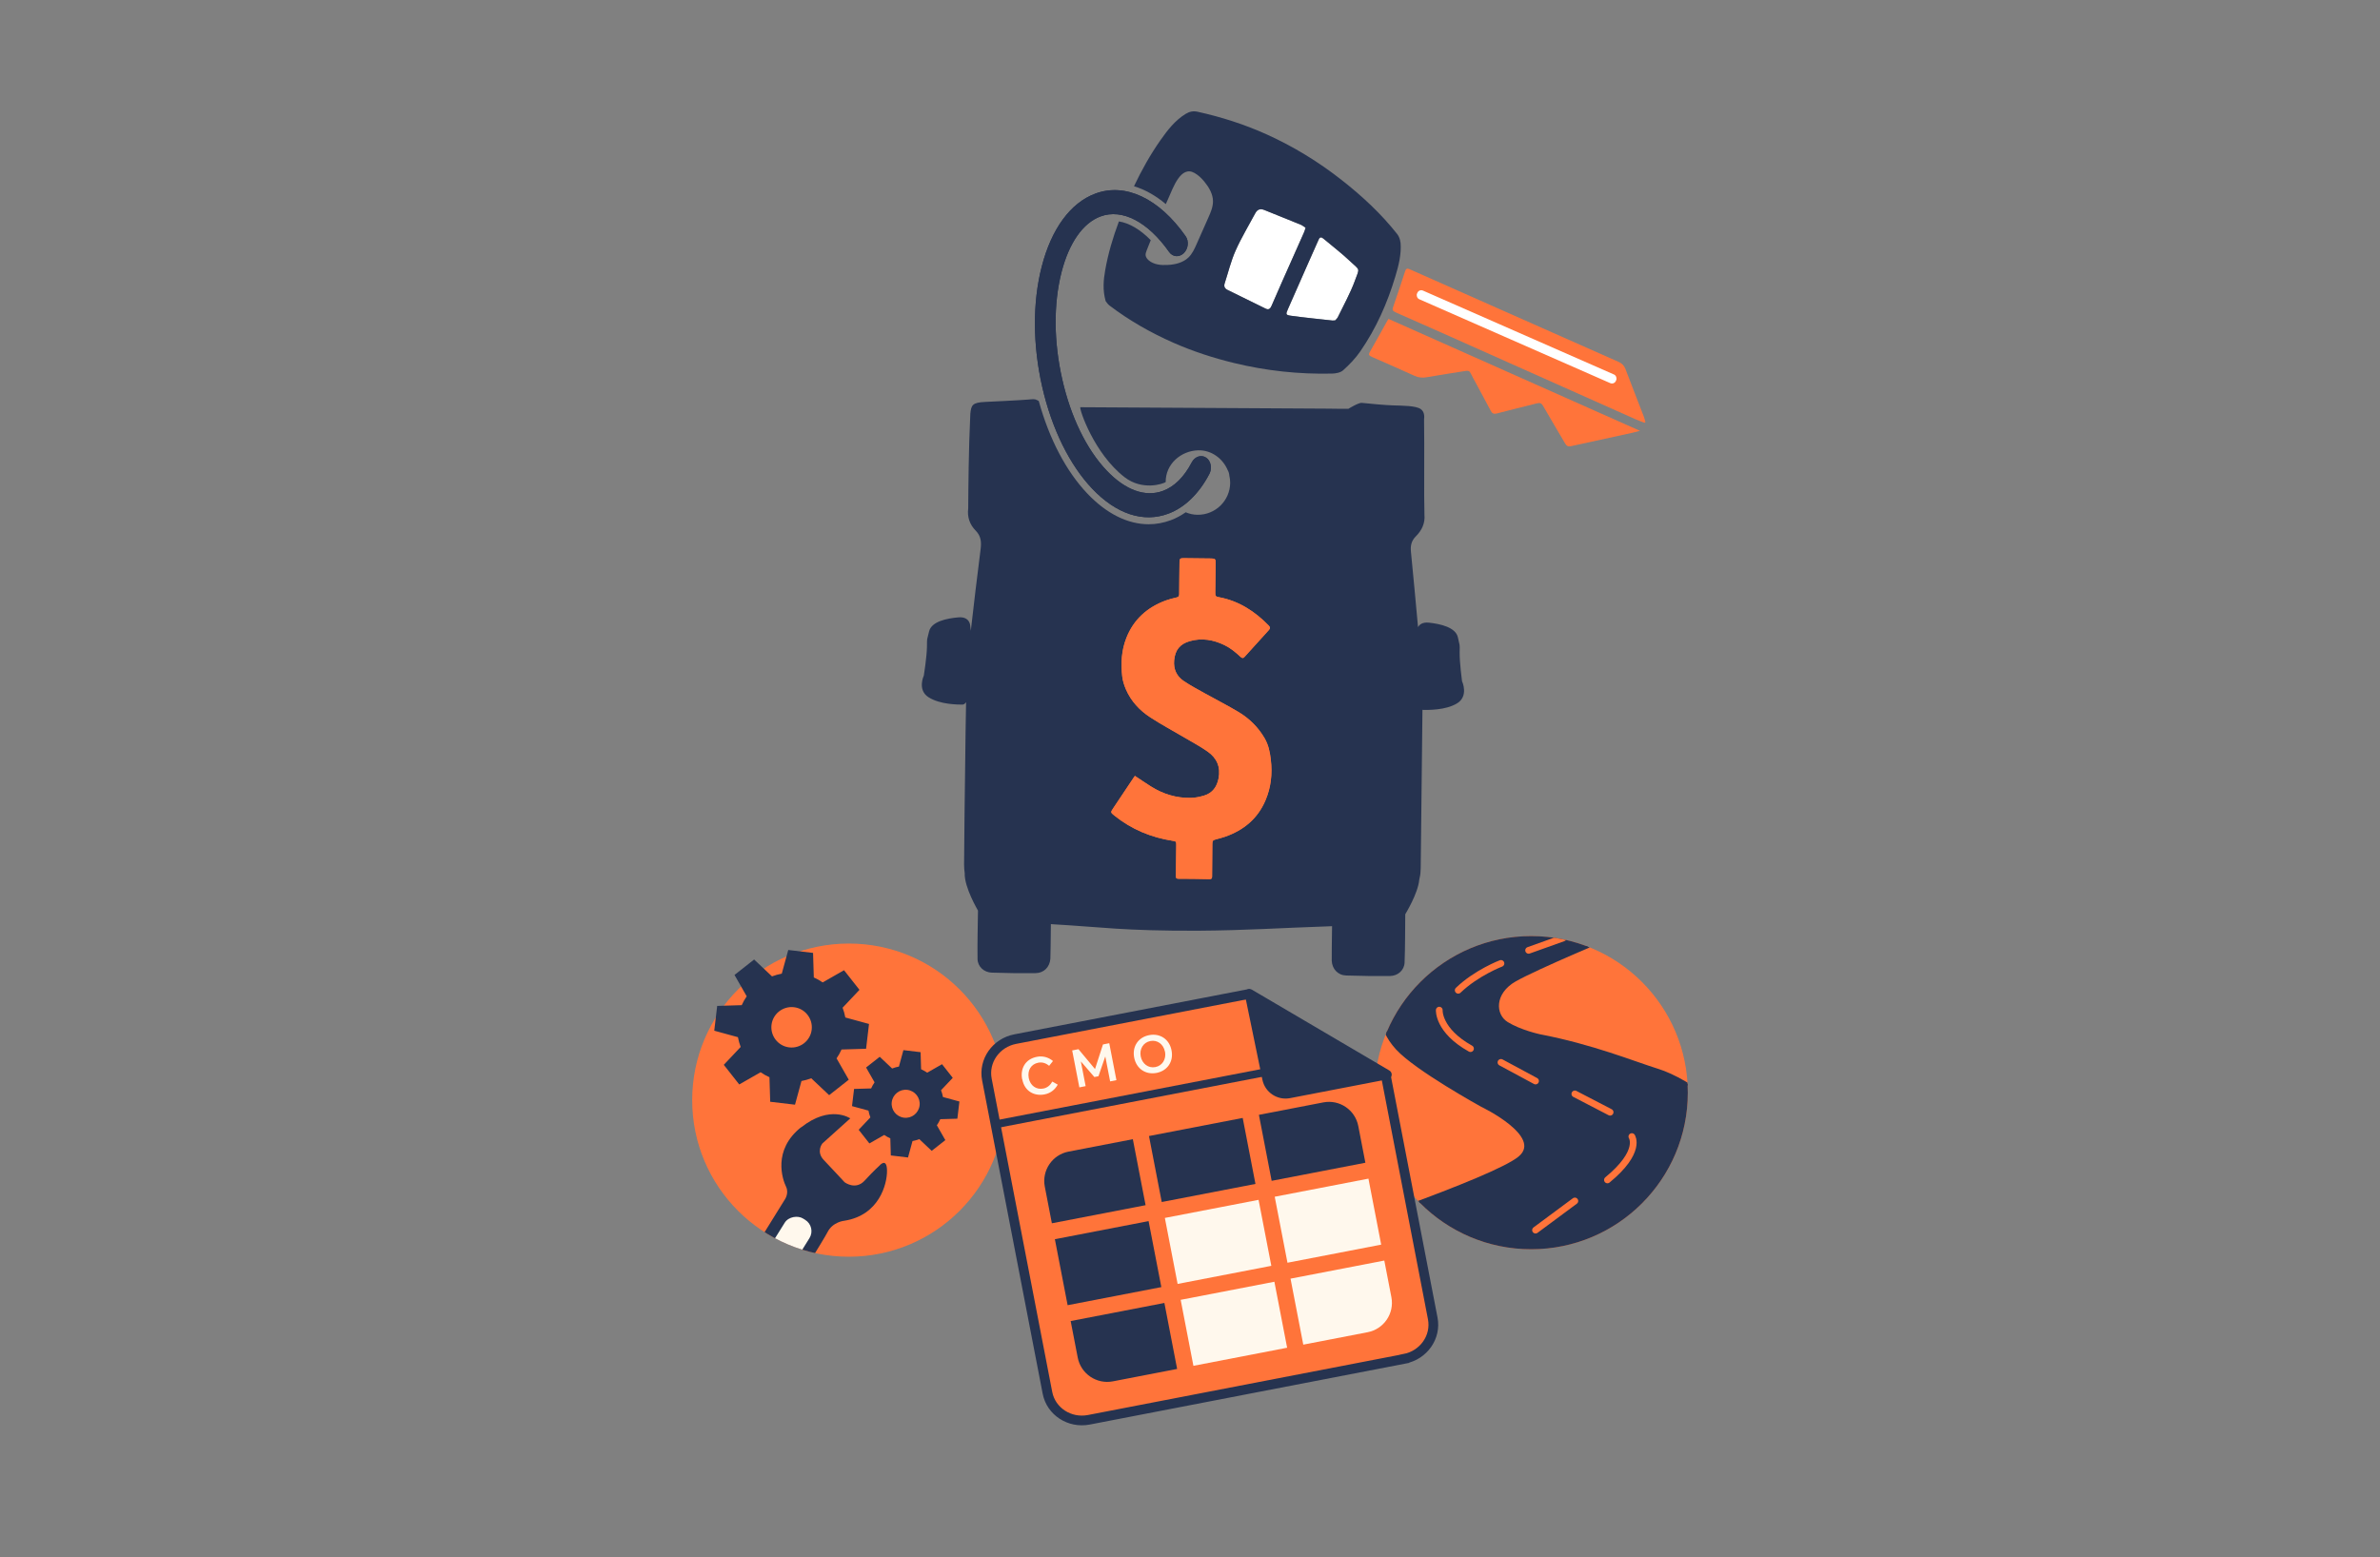 <?xml version="1.0" encoding="UTF-8"?>
<svg id="Layer_1" data-name="Layer 1" xmlns="http://www.w3.org/2000/svg" width="382" height="250" xmlns:xlink="http://www.w3.org/1999/xlink" viewBox="0 0 382 250">
  <rect x="0" y="0" width="382" height="250" fill="#808080" stroke="none"/>
  <defs>
    <style>
      .cls-1 {
        clip-path: url(#clippath);
      }

      .cls-2, .cls-3, .cls-4, .cls-5, .cls-6 {
        stroke-width: 0px;
      }

      .cls-2, .cls-7 {
        fill: none;
      }

      .cls-8 {
        stroke-width: 1.25px;
      }

      .cls-8, .cls-4, .cls-9 {
        fill: #ff743a;
      }

      .cls-8, .cls-10, .cls-9, .cls-11 {
        stroke: #263350;
      }

      .cls-8, .cls-9, .cls-11, .cls-7 {
        stroke-miterlimit: 10;
      }

      .cls-3 {
        fill: #fff8ed;
      }

      .cls-12 {
        clip-path: url(#clippath-1);
      }

      .cls-10 {
        stroke-linejoin: round;
        stroke-width: 1.53px;
      }

      .cls-10, .cls-11, .cls-5 {
        fill: #263350;
      }

      .cls-10, .cls-7 {
        stroke-linecap: round;
      }

      .cls-9 {
        stroke-width: 1.56px;
      }

      .cls-11 {
        stroke-width: .41px;
      }

      .cls-7 {
        stroke: #ff743a;
        stroke-width: 1.08px;
      }

      .cls-6 {
        fill: #fff;
      }
    </style>
    <clipPath id="clippath">
      <circle class="cls-2" cx="245.76" cy="175.43" r="25.14"/>
    </clipPath>
    <clipPath id="clippath-1">
      <circle class="cls-2" cx="136.24" cy="176.63" r="25.14"/>
    </clipPath>
  </defs>
  <path class="cls-5" d="M234.67,109.43s-.41-3.04-.39-4.64c.02-1.6.05-.85-.28-2.45-.34-1.61-2.78-2.17-4.65-2.37-1.06-.11-1.53.32-1.75.72-.37-4.04-.74-8.08-1.14-12.12-.1-.98.09-1.76.8-2.47.95-.95,1.5-2.1,1.37-3.47-.1-3.09.02-10.87-.06-15.3.03-.27.15-1.19-.55-1.66-.81-.55-2.91-.53-4.61-.59-1.26-.05-3.33-.24-4.85-.4-.5-.05-2.13.95-2.13.95-.53,0-.68,0-1.7,0-.53,0-1.07-.01-1.61-.02l-39.73-.23c-.15.39,2.23,7.45,7.09,11.22,2.86,2.22,6.17,1.1,6.62.8-.04-2.87,2.44-5.04,5.23-5.1,2.13-.05,3.94,1.33,4.72,3.18.15.26.24.55.26.86.09.38.14.78.14,1.19-.03,2.86-2.38,5.15-5.23,5.12-.68,0-1.32-.15-1.91-.4-.77.53-1.57.97-2.42,1.28-1.14.42-2.33.64-3.52.64-3.38,0-6.78-1.7-9.85-4.93-3.41-3.59-6.13-8.81-7.79-14.85-.08-.04-.15-.08-.23-.13-.41-.24-.73-.17-1.44-.11-1.45.12-6.03.34-6.93.38-2.07.09-2.25.51-2.39,1.92-.28,5.8-.31,11.76-.34,15.2-.17,1.35.24,2.57,1.19,3.53.87.88.95,1.85.8,3.01-.56,4.35-1.07,8.72-1.57,13.08l-.09-.79s-.03-1.52-1.9-1.36c-1.87.16-4.33.66-4.71,2.26-.37,1.6-.32.84-.34,2.45-.02,1.6-.5,4.63-.5,4.63,0,0-1.1,2.31.76,3.49,1.86,1.18,4.71,1.17,5.43,1.18.24,0,.43-.16.59-.39-.06,3.21-.11,6.42-.14,9.64-.07,5.48-.15,10.95-.18,16.43,0,.47.04.93.1,1.38-.08,2.3,2.13,5.98,2.13,6.01-.03,2.59-.11,5.18-.07,7.77.02,1.22,1.03,2.15,2.29,2.19,2.34.08,4.68.11,7.03.08,1.33-.01,2.28-.99,2.37-2.32.03-.44.05-3.08.08-5.55.14.01.27.02.41.03,7.81.45,11.22,1.07,23.14,1.03,7.82-.05,13.35-.45,21.17-.71.14,0,.27-.02.41-.02-.03,2.47-.07,5.11-.05,5.55.06,1.33.99,2.33,2.32,2.37,2.34.08,4.68.1,7.03.08,1.25-.01,2.29-.92,2.34-2.14.1-2.59.08-5.18.11-7.77,0-.03,2.04-3.28,2.25-5.57.12-.45.2-.95.21-1.5,0-.15.02-.29.02-.44.09-8.44.18-16.89.28-25.33.03,0,.06.03.1.03.71,0,3.57.09,5.45-1.05,1.88-1.14.84-3.47.84-3.47Z"/>
  <path class="cls-4" d="M263.96,67.88c-.49-.19-.99-.36-1.48-.58-10.34-4.62-20.68-9.24-31.02-13.85-2.4-1.07-4.81-2.12-7.21-3.19-.86-.39-.84-.42-.53-1.31.61-1.77,1.21-3.54,1.78-5.32.14-.43.26-.62.76-.4,11.17,4.97,22.35,9.92,33.53,14.87.55.24.89.59,1.11,1.16.96,2.54,1.95,5.06,2.93,7.6.11.29.18.6.27.9-.05.04-.1.09-.15.13Z"/>
  <path class="cls-4" d="M263.23,69.17c-.48.13-.84.23-1.21.31-3.28.72-6.57,1.43-9.85,2.15-.44.1-.71,0-.95-.41-1.18-2.03-2.39-4.03-3.56-6.07-.24-.42-.51-.51-.95-.4-2.15.55-4.31,1.06-6.45,1.63-.5.13-.76.01-.98-.41-.76-1.45-1.54-2.89-2.32-4.33-.31-.57-.63-1.13-.91-1.71-.17-.37-.43-.44-.78-.38-2.08.33-4.17.65-6.24,1.01-.7.12-1.32.09-1.99-.22-2.19-1.01-4.41-1.96-6.61-2.93-.87-.39-.85-.43-.37-1.25.89-1.52,1.72-3.08,2.58-4.61.07-.13.16-.25.22-.35,13.42,5.98,26.82,11.94,40.38,17.98Z"/>
  <path class="cls-6" d="M209.55,36.57c-.08.26-.14.49-.23.7-1.19,2.69-2.39,5.38-3.59,8.08-.54,1.22-1.07,2.44-1.6,3.66-.19.44-.41.83-.99.54-2.04-1-4.08-2-6.13-3.01-.46-.23-.6-.58-.44-1.06.57-1.75,1-3.57,1.75-5.25.91-2.05,2.09-3.99,3.15-5.98.34-.65.83-.8,1.5-.52,1.93.79,3.87,1.55,5.79,2.34.27.11.5.31.79.49Z"/>
  <path class="cls-6" d="M214.32,51.44c-.19.01-.32.04-.45.03-2.2-.24-4.4-.46-6.6-.76-.93-.12-.92-.24-.55-1.08,1.06-2.38,2.1-4.76,3.15-7.15.59-1.34,1.2-2.67,1.78-4.01.22-.5.49-.38.79-.13,1.43,1.2,2.92,2.34,4.28,3.63,1.59,1.51,1.54.96.74,3.12-.74,2.01-1.8,3.9-2.73,5.83-.1.2-.29.36-.41.51Z"/>
  <rect class="cls-6" x="225.99" y="53.34" width="34.86" height="1.51" rx=".68" ry=".68" transform="translate(444.52 201.53) rotate(-156.28)"/>
  <circle class="cls-4" cx="245.76" cy="175.43" r="25.14"/>
  <circle class="cls-4" cx="136.24" cy="176.63" r="25.14"/>
  <g>
    <path class="cls-4" d="M182.15,124.57c-.07.09-.12.15-.16.22-1.11,1.66-2.22,3.31-3.32,4.97-.44.66-.44.67.19,1.18,2.75,2.21,5.9,3.52,9.37,4.05.52.08.57.13.56.66-.02,1.67-.03,3.35-.06,5.02,0,.31.08.41.41.41,1.66,0,3.32.02,4.98.06.34,0,.42-.1.42-.43,0-1.74.03-3.48.04-5.23,0-.49.08-.59.56-.72.51-.14,1.02-.26,1.52-.44,2.96-1.05,5.2-2.9,6.45-5.83.89-2.08,1.12-4.25.86-6.5-.14-1.22-.38-2.39-1-3.47-1.03-1.76-2.44-3.16-4.17-4.2-1.73-1.04-3.55-1.96-5.31-2.94-1.19-.66-2.4-1.3-3.52-2.06-1.13-.76-1.64-1.9-1.52-3.3.15-1.66.93-2.63,2.52-3.09,1.94-.55,3.79-.22,5.56.64.97.47,1.79,1.15,2.57,1.88.22.2.41.27.64.02,1.3-1.45,2.61-2.89,3.92-4.33.22-.24.21-.46-.01-.69-2.24-2.3-4.82-3.99-8.04-4.58-.49-.09-.56-.19-.56-.7.02-1.6.04-3.21.06-4.81,0-.58-.09-.69-.66-.7-1.49-.02-2.98-.04-4.46-.05-.58,0-.68.09-.68.67-.02,1.71-.04,3.42-.05,5.12,0,.3-.11.45-.42.52-.59.13-1.18.28-1.75.49-2.96,1.1-5.14,3.03-6.31,6.01-.79,2-.9,4.09-.66,6.19.08.69.31,1.39.58,2.04.82,1.91,2.2,3.39,3.91,4.51,1.8,1.17,3.7,2.19,5.55,3.28,1.24.73,2.52,1.41,3.69,2.24,1.46,1.03,2.09,2.48,1.73,4.29-.26,1.34-.96,2.34-2.3,2.75-.69.21-1.43.36-2.15.38-2.33.05-4.47-.61-6.44-1.86-.85-.54-1.68-1.1-2.55-1.68Z"/>
    <path class="cls-4" d="M182.15,124.57c.87.57,1.7,1.14,2.55,1.68,1.96,1.24,4.11,1.9,6.44,1.86.72-.01,1.45-.17,2.15-.38,1.34-.41,2.03-1.4,2.3-2.75.36-1.81-.27-3.26-1.73-4.29-1.17-.83-2.45-1.51-3.69-2.24-1.85-1.09-3.75-2.11-5.55-3.28-1.71-1.11-3.09-2.59-3.91-4.51-.28-.65-.5-1.34-.58-2.04-.24-2.1-.13-4.19.66-6.19,1.17-2.98,3.35-4.91,6.31-6.01.57-.21,1.16-.35,1.75-.49.31-.07.41-.21.42-.52,0-1.71.03-3.42.05-5.12,0-.58.1-.68.68-.67,1.49.02,2.98.03,4.46.05.57,0,.67.12.66.7-.02,1.6-.04,3.21-.06,4.81,0,.51.07.61.56.7,3.22.59,5.8,2.28,8.04,4.58.23.23.23.45.01.69-1.31,1.44-2.62,2.88-3.92,4.33-.23.26-.42.19-.64-.02-.78-.73-1.6-1.41-2.57-1.88-1.78-.86-3.62-1.19-5.56-.64-1.6.45-2.37,1.42-2.52,3.09-.13,1.4.39,2.53,1.52,3.3,1.12.76,2.34,1.39,3.52,2.06,1.77.99,3.58,1.9,5.31,2.94,1.73,1.04,3.14,2.44,4.17,4.2.63,1.08.86,2.24,1,3.47.26,2.25.03,4.42-.86,6.5-1.25,2.94-3.49,4.79-6.45,5.83-.49.18-1.01.3-1.52.44-.47.13-.55.22-.56.72-.02,1.74-.04,3.48-.04,5.23,0,.32-.09.43-.42.43-1.66-.04-3.32-.05-4.98-.06-.33,0-.41-.11-.41-.41.03-1.67.04-3.35.06-5.02,0-.53-.04-.58-.56-.66-3.47-.54-6.62-1.84-9.37-4.05-.63-.51-.63-.52-.19-1.18,1.1-1.66,2.21-3.32,3.32-4.97.04-.07.09-.13.16-.22Z"/>
  </g>
  <path class="cls-5" d="M194.32,75.48c-.04.21-.11.41-.21.61-1.68,3.2-3.97,5.41-6.61,6.39-3.99,1.48-8.32.06-12.19-4.01-3.65-3.84-6.5-9.65-8.03-16.36-1.53-6.71-1.56-13.56-.08-19.3,1.56-6.08,4.62-10.25,8.61-11.73,4.82-1.79,10.23.77,14.49,6.84.56.8.43,2.02-.3,2.73-.73.7-1.77.62-2.34-.18-3.42-4.87-7.54-7.01-11.02-5.72-2.82,1.05-5.05,4.23-6.26,8.95-1.3,5.06-1.26,11.18.12,17.22,1.37,6.04,3.9,11.23,7.12,14.62,3,3.16,6.21,4.32,9.04,3.27,1.83-.68,3.39-2.22,4.62-4.58.49-.93,1.52-1.28,2.3-.76.61.41.89,1.23.73,2.01Z"/>
  <polygon class="cls-4" points="144.38 75.18 144.38 75.18 144.38 75.18 144.38 75.18 144.38 75.18 144.38 75.18 144.38 75.18"/>
  <path class="cls-5" d="M139.01,168.38l.47-3.98-3.8-1.04c-.1-.54-.25-1.06-.44-1.57l2.71-2.87-2.48-3.15-3.43,1.96c-.44-.31-.92-.58-1.42-.8l-.12-3.94-3.98-.47-1.04,3.8c-.54.1-1.06.25-1.57.44l-2.87-2.71-3.15,2.48,1.96,3.43c-.31.44-.58.92-.8,1.42l-3.94.12-.47,3.98,3.8,1.04c.1.54.25,1.06.44,1.57l-2.71,2.87,2.48,3.15,3.43-1.96c.44.31.92.58,1.42.8l.12,3.94,3.98.47,1.04-3.8c.54-.1,1.06-.25,1.57-.44l2.87,2.71,3.15-2.48-1.96-3.43c.31-.44.58-.92.8-1.42l3.94-.12ZM126.67,168.16c-1.78-.21-3.05-1.83-2.84-3.61.21-1.78,1.83-3.05,3.61-2.84,1.78.21,3.05,1.83,2.84,3.61s-1.83,3.05-3.61,2.84Z"/>
  <path class="cls-5" d="M153.66,179.61l.33-2.76-2.64-.72c-.07-.37-.17-.74-.31-1.09l1.88-1.99-1.72-2.19-2.38,1.36c-.31-.21-.64-.4-.98-.55l-.08-2.74-2.76-.33-.72,2.64c-.37.07-.74.17-1.09.31l-1.99-1.88-2.19,1.72,1.36,2.38c-.21.31-.4.64-.55.98l-2.74.08-.33,2.76,2.64.72c.07.37.17.74.31,1.09l-1.88,1.99,1.72,2.19,2.38-1.36c.31.21.64.4.98.55l.08,2.74,2.76.33.72-2.64c.37-.07.74-.17,1.09-.31l1.99,1.88,2.19-1.72-1.36-2.38c.21-.31.4-.64.55-.98l2.74-.08ZM145.1,179.45c-1.24-.15-2.12-1.27-1.97-2.5.15-1.24,1.27-2.12,2.5-1.97s2.12,1.27,1.97,2.5c-.15,1.24-1.27,2.12-2.5,1.97Z"/>
  <g class="cls-1">
    <g>
      <path class="cls-11" d="M258.86,148.24l-4.26-1.3s-1.17-.11-9.64,2.18c-3.3.89-8.99,2.26-16.94,6.68-7.95,4.41-6.88,9.18-3.8,12.55,3.08,3.37,13.64,9.18,13.64,9.18,0,0,10.08,4.82,6.05,8.28-4.03,3.46-33.21,13.19-33.21,13.19,0,0-1.54,1.66,0,1.78s49.69.59,49.69.59c0,0,8.14-2.73,15.42-11.98,7.28-9.25-5.46-16.25-9.61-17.55-4.15-1.3-10.56-3.95-19.09-5.59,0,0-3.08-.66-5.22-1.98s-2.25-4.88,1.3-6.89,15.77-7.11,15.77-7.11c0,0,2.97-1.43-.12-2.02Z"/>
      <line class="cls-7" x1="245.35" y1="152.58" x2="250.92" y2="150.59"/>
      <path class="cls-7" d="M240.91,154.68s-3.92,1.49-6.86,4.31"/>
      <path class="cls-7" d="M231.01,162.18s-.22,3.26,5.01,6.18"/>
      <line class="cls-7" x1="240.91" y1="170.57" x2="246.46" y2="173.56"/>
      <line class="cls-7" x1="252.77" y1="175.63" x2="258.43" y2="178.57"/>
      <path class="cls-7" d="M261.92,182.48s1.63,2.39-3.92,6.96"/>
      <line class="cls-7" x1="252.77" y1="192.82" x2="246.46" y2="197.5"/>
    </g>
  </g>
  <g class="cls-12">
    <g>
      <path class="cls-5" d="M128.59,180.97c-4.65,3.69-2.98,8.42-2.43,9.55s-.27,2.19-.27,2.19c0,0-20.13,32.39-20.63,33.57s-1.44,1.3-1.44,1.3c-6.31.3-6.84,6.32-6.84,6.32.27,8.25,6.66,8.31,6.66,8.31,9.75-.04,8.12-9.15,8.12-9.15-.09-.91.15-1.46.15-1.46,0,0,20.03-31.98,20.88-33.72s2.75-1.89,2.75-1.89c5.54-.88,6.86-5.84,6.83-8.05-.03-2.22-1.24-.77-1.24-.77,0,0-.88.78-2.35,2.38-1.47,1.6-3.22.26-3.22.26,0,0-2.06-2.23-3.34-3.57-1.28-1.35-.23-2.65-.23-2.65l4.48-4.03s-3.23-2.25-7.88,1.44ZM102.41,231.19l.75-1.32,1.3.78,1.31-.76.73,1.33h1.52s-.03,1.51-.03,1.51l1.32.75-.78,1.3.76,1.31-1.33.73v1.52s-1.51-.03-1.51-.03l-.75,1.32-1.3-.78-1.31.76-.73-1.33h-1.52s.03-1.51.03-1.51l-1.32-.75.78-1.3-.76-1.31,1.33-.73v-1.52s1.51.03,1.51.03Z"/>
      <rect class="cls-3" x="100.32" y="209.34" width="37.59" height="4.68" rx="2.13" ry="2.13" transform="translate(-123.53 200.7) rotate(-58.04)"/>
    </g>
  </g>
  <path class="cls-5" d="M194.32,75.48c-.04.21-.11.41-.21.61-1.68,3.2-3.97,5.41-6.61,6.39-3.99,1.48-8.32.06-12.19-4.01-3.65-3.84-6.5-9.65-8.03-16.36-1.53-6.71-1.56-13.56-.08-19.3,1.56-6.08,4.62-10.25,8.61-11.73,4.82-1.79,10.23.77,14.49,6.84.56.8.43,2.02-.3,2.73-.73.7-1.77.62-2.34-.18-3.42-4.87-7.54-7.01-11.02-5.72-2.82,1.05-5.05,4.23-6.26,8.95-1.3,5.06-1.26,11.18.12,17.22,1.37,6.04,3.9,11.23,7.12,14.62,3,3.16,6.21,4.32,9.04,3.27,1.83-.68,3.39-2.22,4.62-4.58.49-.93,1.52-1.28,2.3-.76.61.41.89,1.23.73,2.01Z"/>
  <path class="cls-5" d="M224.77,38.9c-.04-.44-.22-.94-.49-1.29-2.58-3.28-5.62-6.1-8.89-8.67-3.73-2.94-7.76-5.41-12.1-7.37-3.57-1.61-7.27-2.79-11.08-3.63-.69-.15-1.29-.03-1.9.34-1.72,1.05-2.91,2.61-4.04,4.21-1.65,2.34-3.03,4.83-4.26,7.41,1.75.53,3.47,1.49,5.11,2.87.12-.28.24-.56.37-.84.81-1.8,2.03-5.43,4.25-4.15.61.35,1.12.84,1.57,1.39.74.91,1.38,1.99,1.38,3.16,0,.91-.37,1.77-.74,2.6-.63,1.41-1.25,2.83-1.88,4.24-.35.79-.71,1.59-1.33,2.18-.43.41-.94.68-1.5.87-.59.2-1.23.29-1.85.32-1.05.06-2.18-.05-2.99-.72-.25-.21-.47-.48-.52-.8-.04-.28.07-.57.17-.83.21-.55.44-1.09.65-1.63-1.68-1.71-3.44-2.75-5.11-3.01-.95,2.54-1.73,5.13-2.2,7.82-.28,1.59-.43,3.2.07,4.97.13.15.31.48.59.69,3.18,2.42,6.64,4.39,10.29,6,3.14,1.38,6.38,2.44,9.72,3.25,5.18,1.26,10.42,1.82,15.74,1.7.61-.01,1.37-.16,1.79-.54,1.01-.91,1.98-1.92,2.75-3.04,2.54-3.68,4.33-7.72,5.61-11.99.54-1.79,1.01-3.62.84-5.52ZM204.13,49.01c-.19.44-.41.83-.99.54-2.04-1-4.08-2-6.13-3.01-.46-.23-.6-.58-.44-1.06.57-1.75,1-3.57,1.75-5.25.91-2.05,2.09-3.99,3.15-5.98.34-.65.83-.8,1.5-.52,1.93.79,3.87,1.55,5.79,2.34.27.11.5.31.79.49-.08.26-.14.49-.23.7-1.19,2.69-2.39,5.38-3.59,8.08-.54,1.22-1.07,2.44-1.6,3.66ZM217.46,45.09c-.74,2.01-1.8,3.9-2.73,5.83-.1.2-.29.36-.41.51-.19.01-.32.04-.45.03-2.2-.24-4.4-.46-6.6-.76-.93-.12-.92-.24-.55-1.08,1.06-2.38,2.1-4.76,3.15-7.15.59-1.34,1.2-2.67,1.78-4.01.22-.5.49-.38.79-.13,1.43,1.2,2.92,2.34,4.28,3.63,1.59,1.51,1.54.96.74,3.12Z"/>
  <g>
    <path class="cls-9" d="M225.4,218.17l-50.63,9.78c-3.1.6-6.07-1.34-6.65-4.33l-9.72-50.3c-.58-2.99,1.46-5.9,4.56-6.49l37.41-7.23,22.04,12.97,7.55,39.1c.58,2.99-1.46,5.9-4.56,6.49Z"/>
    <path class="cls-10" d="M200.56,159.56l22.05,12.97-15.7,3.03c-1.63.31-3.21-.74-3.54-2.36l-2.81-13.64Z"/>
    <line class="cls-8" x1="159.97" y1="180.48" x2="202.99" y2="172.17"/>
    <g>
      <path class="cls-3" d="M164.06,173.29c-.33-1.69.48-3.26,2.39-3.62.87-.17,1.79.04,2.56.68l-.62.77c-.55-.46-1.13-.62-1.75-.5-1.13.22-1.76,1.21-1.52,2.47.24,1.22,1.21,1.9,2.34,1.68.67-.13,1.15-.58,1.44-1.12l.87.49c-.39.73-1.08,1.37-2.12,1.57-1.61.31-3.2-.47-3.57-2.42Z"/>
      <path class="cls-3" d="M172.09,168.65l1.01-.2,2.64,3.17h.02s1.27-3.93,1.27-3.93l1.01-.2,1.15,5.93-1.01.2-.77-3.97h-.02s-1.08,3.14-1.08,3.14l-.66.13-2.17-2.51h0s.77,3.97.77,3.97l-1.01.2-1.15-5.93Z"/>
      <path class="cls-3" d="M182.04,169.8c-.34-1.75.63-3.27,2.42-3.61,1.71-.33,3.23.64,3.58,2.46.35,1.81-.69,3.28-2.41,3.61-1.78.34-3.25-.71-3.59-2.46ZM186.98,168.85c-.24-1.22-1.25-1.93-2.34-1.71-1.16.22-1.78,1.31-1.55,2.47s1.2,1.94,2.36,1.71c1.09-.21,1.77-1.25,1.54-2.47Z"/>
    </g>
    <g>
      <path class="cls-5" d="M172.46,184.25h10.53v10.79h-15.32v-5.99c0-2.65,2.15-4.8,4.8-4.8Z" transform="translate(-32.78 36.69) rotate(-10.93)"/>
      <rect class="cls-5" x="185.31" y="180.84" width="15.32" height="10.79" transform="translate(-31.82 39.97) rotate(-10.93)"/>
      <path class="cls-5" d="M202.95,177.43h10.53c2.65,0,4.79,2.15,4.79,4.79v6h-15.32v-10.79h0Z" transform="translate(-30.85 43.26) rotate(-10.93)"/>
      <rect class="cls-5" x="170.2" y="197.4" width="15.32" height="10.79" transform="translate(-35.23 37.41) rotate(-10.93)"/>
      <rect class="cls-3" x="187.85" y="193.99" width="15.32" height="10.79" transform="translate(-34.26 40.69) rotate(-10.93)"/>
      <rect class="cls-3" x="205.49" y="190.58" width="15.32" height="10.79" transform="translate(-33.3 43.98) rotate(-10.93)"/>
      <path class="cls-5" d="M172.74,210.54h15.32v10.79h-10.5c-2.66,0-4.82-2.16-4.82-4.82v-5.97h0Z" transform="translate(-37.68 38.13) rotate(-10.93)"/>
      <rect class="cls-3" x="190.39" y="207.14" width="15.32" height="10.79" transform="translate(-36.71 41.41) rotate(-10.93)"/>
      <path class="cls-3" d="M208.03,203.73h15.32v5.99c0,2.65-2.15,4.8-4.8,4.8h-10.53v-10.79h0Z" transform="translate(-35.74 44.7) rotate(-10.93)"/>
    </g>
  </g>
</svg>